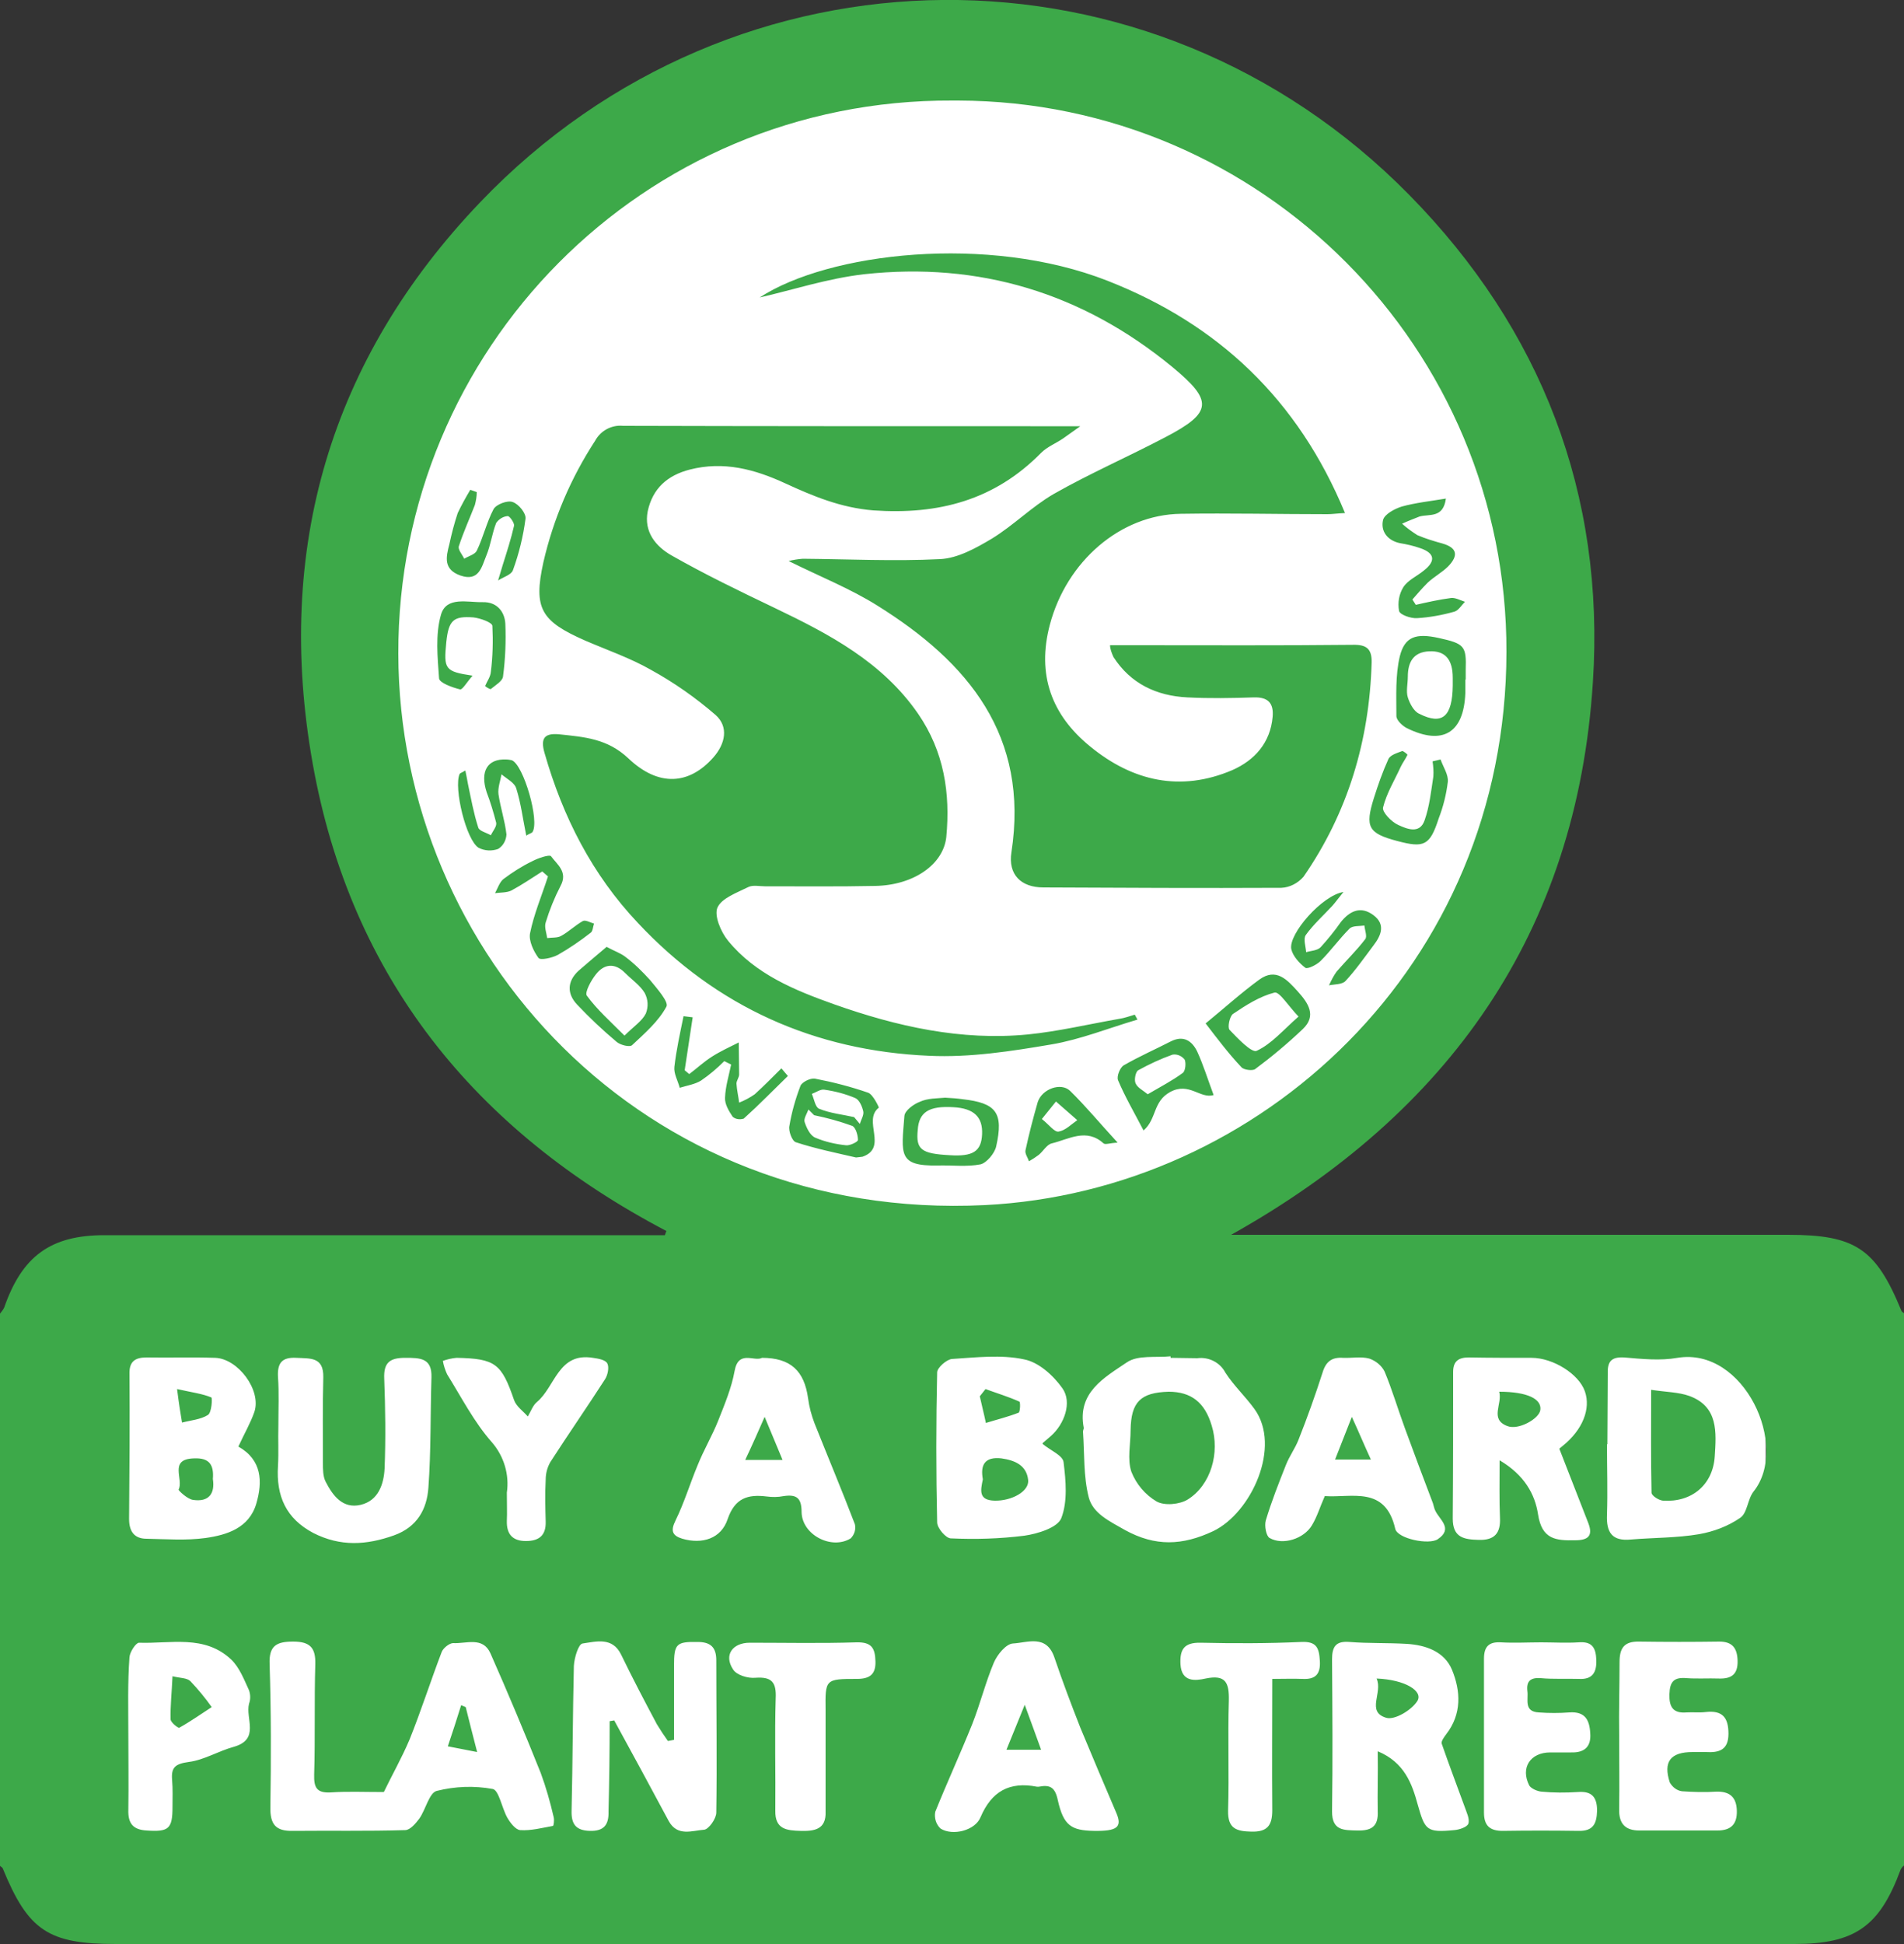 <?xml version="1.0" encoding="utf-8"?>
<!-- Generator: Adobe Illustrator 25.4.1, SVG Export Plug-In . SVG Version: 6.00 Build 0)  -->
<svg version="1.1" xmlns="http://www.w3.org/2000/svg" xmlns:xlink="http://www.w3.org/1999/xlink" x="0px" y="0px"
	 viewBox="0 0 500 510.5" style="enable-background:new 0 0 500 510.5;" xml:space="preserve">
<rect x="0" y="0" width="500" height="510.5" fill="#333333" stroke="none"/>
<style type="text/css">
	.st0{fill:#FFFFFF;}
	.st1{fill:#3DA949;}
</style>
<g id="Ebene_3">
	<circle class="st0" cx="244.2" cy="175.8" r="160.2"/>
	<rect x="26" y="350.6" class="st0" width="437.7" height="137"/>
</g>
<g id="Ebene_1">
	<g id="Ebene_2_00000173861609926722018000000001407756504901268661_">
		<g id="Ebene_1-2">
			<path class="st1" d="M0,489.9v-145c0.4-0.5,0.8-1,1.1-1.6c4.7-13.5,12.2-19,26.3-19h147.2c0.1-0.4,0.3-0.8,0.4-1.1
				c-50.3-26.4-82.9-66.6-92.9-122.8s4.6-106.1,44-147.3c67.1-70.2,176.3-70.8,244-1.9c34.7,35.3,51.4,78.6,48.2,127.9
				c-4.2,65.7-37.8,113.1-95,145.1h146.2c17.7,0,23.1,3.6,29.8,19.9c0.1,0.3,0.5,0.5,0.7,0.7v145c-0.4,0.3-0.7,0.7-0.9,1.1
				c-5.5,14.9-12,19.5-27.9,19.5H30.4c-17.7,0-23-3.5-29.7-19.9C0.6,490.3,0.2,490.1,0,489.9z M250.1,26.4
				C168.6,26,104.4,92,104.6,171.6c0.1,78.6,64.2,149.2,154,144.8c72.1-3.6,136.9-62.6,137-145.2c0.2-79.7-64.2-144.6-144-144.8
				C251.1,26.4,250.6,26.4,250.1,26.4z M100.8,470.5c-5.3,0-9.6-0.2-13.9,0.1c-3.7,0.2-4.5-1.2-4.4-4.7c0.3-9.6,0-19.3,0.3-29
				c0.1-4.2-1.3-5.9-5.8-5.9c-4.3,0-6.4,1-6.2,5.9c0.4,12.5,0.4,25,0.2,37.5c-0.1,4.6,1.4,6.4,5.9,6.3c9.8-0.1,19.6,0.1,29.5-0.2
				c1.3,0,2.8-1.8,3.7-3c1.7-2.4,2.6-6.8,4.6-7.3c4.8-1.2,9.8-1.4,14.7-0.5c1.6,0.3,2.4,5,3.8,7.5c0.8,1.4,2.2,3.2,3.4,3.3
				c2.8,0.2,5.8-0.6,8.6-1.1c0.2,0,0.4-1.5,0.2-2.3c-0.9-3.9-2-7.8-3.4-11.6c-4.2-10.5-8.6-21-13.2-31.4c-2-4.5-6.4-2.5-9.8-2.7
				c-1,0-2.6,1.3-3,2.3c-2.9,7.6-5.4,15.4-8.4,22.9C105.5,461.6,102.8,466.3,100.8,470.5z M160.1,451.9l1.2-0.2
				c4.8,8.8,9.6,17.6,14.3,26.4c2.3,4.2,6.2,2.5,9.3,2.3c1.2-0.1,3.2-2.9,3.2-4.5c0.2-13.3,0-26.6,0-40c0-3.4-1.5-4.8-4.9-4.8
				c-5.6-0.1-6.2,0.5-6.2,6.2c0,6.5,0,13,0,19.5l-1.6,0.3c-1-1.4-2-2.9-2.9-4.4c-3.2-6-6.4-12.1-9.4-18.3c-2.3-4.7-6.6-3.4-10.1-2.9
				c-1.1,0.1-2.2,3.8-2.3,5.9c-0.3,12.6-0.3,25.3-0.6,38c-0.1,3.5,1.1,5.2,4.8,5.3s5-1.6,4.9-5.1C160,467.7,160.1,459.8,160.1,451.9
				z M307.4,356.5l0-0.4c-3.9,0.4-8.6-0.4-11.5,1.6c-5.9,4-13.1,7.9-11.3,17.2c0,0.3-0.2,0.6-0.2,1c0.4,5.8,0.1,11.7,1.5,17.2
				c1.1,4.3,5.5,6.3,9.5,8.6c8,4.4,15.1,4.1,23.2,0.3c10-4.8,18-22.2,10.8-32.1c-2.4-3.3-5.4-6.1-7.6-9.5c-1.4-2.7-4.4-4.2-7.4-3.8
				C312,356.6,309.7,356.5,307.4,356.5z M422.1,379.2H422c0,6.2,0.2,12.3,0,18.5c-0.2,4.6,1.3,7,6.3,6.5c6-0.5,12-0.4,17.9-1.4
				c3.9-0.7,7.6-2.1,10.8-4.3c1.9-1.3,1.9-4.9,3.5-6.9c9.5-11.9-2.5-38-20-35.1c-4.5,0.8-9.3,0.3-14-0.1c-3.5-0.2-4.4,1.2-4.3,4.3
				C422.2,366.9,422.1,373,422.1,379.2z M62.6,379.8c1.6-3.5,3.2-6.2,4.2-9.1c1.9-5.7-4.3-14-10.3-14.2s-12,0-18-0.1
				c-3.1,0-4.6,1.1-4.5,4.4c0.1,12.7,0,25.3-0.1,38c0,3.2,1.3,5.2,4.6,5.2c5.2,0.1,10.4,0.5,15.5-0.2c5.6-0.8,11.4-2.6,13.3-9
				C69,389,68.8,383.3,62.6,379.8z M273.8,379.1c0,0.1,0-0.1,0-0.2c0.7-0.6,1.5-1.3,2.2-1.9c3.5-3.1,5.6-8.8,3-12.5
				c-2.4-3.4-6.3-6.9-10.1-7.6c-6-1.3-12.6-0.5-18.9-0.1c-1.4,0.1-3.9,2.3-3.9,3.5c-0.3,13.1-0.3,26.3,0,39.4c0,1.5,2.3,4.2,3.6,4.2
				c6.5,0.3,12.9,0.1,19.3-0.7c3.5-0.5,8.7-2.1,9.7-4.6c1.7-4.4,1.2-9.8,0.6-14.7C279.1,382.1,275.8,380.8,273.8,379.1z
				 M393.8,383.4c6.6,3.9,9.3,9,10.1,14.2c1,6.6,4.7,6.9,9.7,6.8c3.4,0,4.8-1.1,3.5-4.5c-2.5-6.4-5-12.8-7.6-19.5
				c-0.1,0,0.4-0.4,0.9-0.8c5.2-4.2,7.4-9.7,5.8-14.3s-8.4-8.8-14-8.8s-11,0-16.5-0.1c-2.7,0-4.1,1-4.1,3.8c0,12.8,0,25.6-0.1,38.5
				c0,5,2.9,5.5,6.9,5.6s5.7-1.7,5.5-5.8C393.7,393.9,393.8,389.3,393.8,383.4L393.8,383.4z M361.8,459.8c7,2.9,9,8.5,10.5,14
				c1.9,6.7,2.3,7.4,9.6,6.7c1.3-0.1,3.4-0.8,3.7-1.7c0.4-1.3-0.5-3-1-4.5c-2-5.5-4.1-11-6-16.5c-0.2-0.6,0.6-1.7,1.2-2.5
				c4.1-5.3,3.8-11.3,1.5-16.9c-2-4.8-6.9-6.5-11.9-6.8s-10-0.1-15-0.5c-3.6-0.3-4.6,1.2-4.6,4.6c0.1,13.3,0.2,26.6,0,39.9
				c0,5.1,3.1,4.9,6.6,5c3.7,0.1,5.6-1,5.4-5.1C361.7,470.7,361.9,465.8,361.8,459.8L361.8,459.8z M73.1,374.4L73.1,374.4
				c-0.1,3.5,0.1,7-0.1,10.5c-0.5,7.9,2.1,13.8,9.3,17.6c7.1,3.6,13.9,3.2,21.2,0.6c6.1-2.2,8.6-6.9,9-12.5
				c0.7-9.6,0.5-19.3,0.8-28.9c0.2-5.2-3-5.2-6.9-5.2c-4,0-5.7,1.2-5.5,5.5c0.3,7.8,0.4,15.7,0.1,23.5c-0.2,4.1-1.6,8.5-6.3,9.6
				s-7.3-2.4-9.2-6.1c-0.7-1.4-0.7-3.2-0.7-4.9c0-7.5-0.1-15,0.1-22.5c0.1-5.4-3.4-4.9-7.1-5.1s-5,1.3-4.8,5
				C73.3,365.7,73.1,370,73.1,374.4z M287.3,480.7c6.1,0.1,7.4-1,5.9-4.6c-3.2-7.5-6.4-15-9.5-22.5c-2.4-6.1-4.7-12.2-6.8-18.4
				s-7.1-3.9-10.9-3.7c-1.8,0.1-4.1,2.9-5,5c-2.2,5.2-3.6,10.9-5.7,16.2c-3.1,7.7-6.6,15.3-9.7,23c-0.3,1.6,0.2,3.3,1.4,4.4
				c3.2,2,9.1,0.5,10.5-3c2.9-6.8,7.6-9.4,14.8-8c0.2,0,0.3,0,0.5,0c3-0.6,4.3,0.2,5,3.6C279.3,479.3,281.3,480.6,287.3,480.7
				L287.3,480.7z M200.1,356.5c-2,1.1-6.2-2.2-7.2,3.5c-0.8,4.4-2.6,8.7-4.3,13c-1.6,4-3.8,7.7-5.4,11.7c-2,4.8-3.5,9.8-5.8,14.5
				c-1.4,2.8-0.8,4,1.8,4.8c5.2,1.5,10.2,0,11.9-5.2c1.9-5.5,5.3-6.5,10.2-5.9c1.5,0.2,3,0.2,4.5-0.1c3.4-0.5,4.7,0.5,4.7,4.2
				c0.1,6,7.9,10,12.9,6.9c1-1,1.4-2.4,1.1-3.7c-3.4-8.9-7.1-17.7-10.6-26.5c-0.8-2.1-1.4-4.3-1.7-6.6
				C211.2,359.9,207.6,356.5,200.1,356.5z M347.9,392.8c7.1,0.5,15.9-2.8,18.5,8.6c0.6,2.6,8.9,4.3,11.2,2.7
				c4.1-2.8,0.4-5.1-0.7-7.5c-0.3-0.6-0.4-1.3-0.6-1.9c-2.5-6.6-5-13.2-7.4-19.8c-1.8-4.9-3.3-10-5.3-14.8c-0.8-1.6-2.3-2.8-4-3.4
				c-2.2-0.6-4.6-0.1-6.9-0.2c-2.9-0.2-4.5,0.9-5.4,3.9c-1.9,5.9-4,11.8-6.3,17.6c-0.9,2.3-2.4,4.3-3.3,6.6
				c-1.9,4.8-3.8,9.6-5.3,14.6c-0.4,1.4,0.1,4.1,1,4.6c3.5,2,9,0.2,11.1-3.3C345.9,398.2,346.6,395.7,347.9,392.8z M425.2,455.5
				L425.2,455.5c0,6.5,0.1,13,0,19.5c-0.1,3.8,1.6,5.6,5.3,5.6c6.8,0,13.6,0,20.5,0c3.5,0,5.2-1.6,5.1-5.2s-1.9-5.1-5.4-5
				c-3,0.2-6,0.1-9-0.1c-1.4-0.2-2.5-1.1-3.2-2.3c-1.8-5.5,0.2-8,6-8c1.2,0,2.3,0,3.5,0c3.4,0.2,5.9-0.5,5.9-4.8s-1.6-6.2-6-5.7
				c-1.6,0.2-3.3,0-5,0.1c-3.6,0.3-4.6-1.5-4.5-4.8s1.2-4.5,4.5-4.2c2.8,0.2,5.7,0,8.5,0.1c3.3,0.1,5-1.1,4.9-4.7
				c-0.1-3.2-1.3-5-4.8-5c-7,0.1-14,0.1-21,0c-4-0.1-5.2,1.7-5.2,5.4C425.3,442.9,425.1,449.2,425.2,455.5L425.2,455.5z
				 M404.7,431.2c-3.5,0-7,0.2-10.5,0c-3.2-0.2-4.5,1.1-4.5,4.3c0,13.5,0,26.9,0,40.4c0,3.4,1.5,4.8,4.9,4.8
				c6.6-0.1,13.3-0.1,19.9,0c3.9,0.1,4.8-1.9,4.9-5.3c0-3.6-1.4-5.2-5.1-4.9c-3.2,0.2-6.3,0.2-9.5-0.1c-1.1-0.1-2.7-0.8-3.2-1.6
				c-2.4-4.7,0.3-8.7,5.5-8.7c1.8,0,3.7,0,5.5,0c3.5,0.1,5.3-1.5,5-5.1c-0.2-3.5-1.4-5.7-5.5-5.4c-2.7,0.2-5.3,0.2-8,0
				c-4-0.2-2.7-3.4-3-5.6c-0.3-2.6,0.8-3.6,3.5-3.4c3.3,0.3,6.6,0.1,10,0.2c3.5,0.2,4.7-1.6,4.6-4.9s-1.1-5-4.7-4.7
				C411.3,431.4,408,431.2,404.7,431.2L404.7,431.2z M33.7,455.2L33.7,455.2c0,6.7,0.1,13.3,0,20c-0.1,3.5,1.2,5.2,4.8,5.4
				c5.8,0.4,6.8-0.4,6.8-6.2c0-2.3,0.1-4.7-0.1-7c-0.3-3.4,0.8-4.3,4.4-4.8c4-0.5,7.8-2.9,11.9-4c6.8-2,2.9-7.4,3.9-11.3
				c0.4-1.1,0.4-2.3,0-3.5c-1.3-2.8-2.5-6-4.7-8.1c-7-6.6-16-4.1-24.2-4.4c-0.8,0-2.4,2.4-2.5,3.8C33.5,441.9,33.7,448.6,33.7,455.2
				L33.7,455.2z M216.8,459.5c0-3.5,0-7,0-10.5c-0.1-8.1-0.1-8.2,8.2-8.2c3.3,0,5-1.1,4.9-4.6s-1-5.1-5-5c-9.3,0.3-18.7,0.1-28,0.1
				c-4.5,0-6.9,3.2-4.4,7c0.9,1.5,3.9,2.4,5.9,2.2c4.3-0.3,5.5,1.2,5.3,5.4c-0.3,9.8,0,19.7-0.1,29.5c-0.1,4.9,3,5.2,6.6,5.3
				s6.8-0.3,6.6-5.1C216.8,470.2,216.8,464.9,216.8,459.5L216.8,459.5z M133.1,391.9c0,3.1,0.1,5.3,0,7.4c-0.1,3.5,1.5,5.3,5,5.3
				s5.3-1.5,5.2-5.1s-0.2-7.3,0-11c0-1.6,0.4-3.2,1.2-4.6c4.7-7.3,9.7-14.5,14.4-21.8c0.7-1.1,1.1-3.1,0.6-4.1s-2.4-1.3-3.8-1.5
				c-9.1-1.5-9.9,7.6-14.7,11.6c-1.1,0.9-1.6,2.5-2.4,3.8c-1.2-1.4-3-2.6-3.6-4.3c-3.3-9.6-4.9-10.9-15.1-11.1
				c-1.2,0.1-2.5,0.4-3.6,0.8c0.2,1.2,0.6,2.4,1.1,3.5c3.8,6.1,7.1,12.6,11.8,17.9C132.3,382.3,133.8,387.1,133.1,391.9L133.1,391.9
				z M334.1,440.8c3,0,5.5-0.1,7.9,0c3.5,0.2,4.8-1.3,4.6-4.7s-0.8-5.2-4.9-5c-8.8,0.4-17.6,0.4-26.4,0.2c-4.5-0.1-5.5,1.9-5.3,5.7
				c0.3,4.7,3.9,4.3,6.6,3.7c5.3-1.1,6.2,1.1,6.1,5.8c-0.3,9.6,0.1,19.3-0.2,28.9c-0.1,4.8,2.3,5.4,6.1,5.5c4.1,0.1,5.5-1.5,5.5-5.6
				C334,463.9,334.1,452.6,334.1,440.8L334.1,440.8z M298,266.4c-1.4,0.4-2.7,0.9-4.1,1.1c-8,1.4-16,3.3-24,4.1
				c-17.5,1.7-34.4-2.1-50.8-7.9c-10.4-3.7-20.7-7.9-27.9-16.7c-1.9-2.3-3.7-6.6-2.8-8.7c1.1-2.5,5.1-3.9,8.1-5.4
				c1.2-0.6,2.9-0.2,4.4-0.2c9.7,0,19.3,0.1,29-0.1c10-0.2,17.8-5.6,18.6-12.8c1.1-11.6-0.6-22.5-7.4-32.4
				c-9.4-13.6-23.3-20.9-37.7-27.8c-9.2-4.4-18.3-8.8-27.1-13.8c-4-2.3-7.3-6.1-6.2-11.6c1.3-6,5.2-9.4,11-10.9
				c8.9-2.3,17.1-0.1,25.1,3.6c7.4,3.4,14.6,6.4,23.1,7.1c17.2,1.2,31.9-2.7,44.1-15.1c1.6-1.6,3.9-2.5,5.8-3.8c1.4-1,2.8-2,4.5-3.2
				h-13.1c-35.7,0-71.3,0-107-0.1c-3-0.3-5.9,1.3-7.3,3.9c-6.4,9.8-11,20.6-13.6,31.9c-2.7,12.2-0.6,15.5,11,20.6
				c5.8,2.5,11.9,4.6,17.3,7.7c6,3.3,11.7,7.3,16.9,11.8c3.5,3.1,2.6,7.6-0.6,11.2c-6.3,7.1-14.3,7.8-22.3,0.2
				c-5.5-5.2-11.6-5.6-18.1-6.3c-4-0.4-5,1.1-3.9,4.9c4.8,16.8,12.5,31.9,24.5,44.6c20.7,22.1,46.5,33.6,76.5,34.9
				c10.7,0.5,21.6-1.2,32.2-3c7.6-1.3,15-4.3,22.5-6.5L298,266.4z M292.4,172.5c4.5,7,11.3,10.2,19.4,10.6c5.8,0.3,11.7,0.2,17.5,0
				c3.8-0.1,5.2,1.6,4.9,5.1c-0.6,6.8-4.7,11.4-10.6,14c-13.6,5.8-26.2,2.9-37.3-6.2c-10.1-8.2-14.1-18.8-10.6-32
				c4.4-16.6,18.5-28.9,34.4-29.1c12.8-0.2,25.7,0.1,38.5,0.1c1.2,0,2.5-0.2,4.6-0.3c-12.3-29.8-33.3-49.6-62.4-61
				c-31.4-12.3-73.2-7.4-91.3,4.4c8.4-1.9,17.8-5,27.4-6.1c30.2-3.3,57.3,4.9,80.9,24.3c10.8,8.9,10.7,12-1.8,18.5
				c-9.7,5.1-19.8,9.5-29.3,14.9c-5.7,3.3-10.5,8.2-16.2,11.7c-4.2,2.5-9,5.2-13.7,5.4c-12,0.6-24,0-36-0.1
				c-1.3,0.1-2.5,0.3-3.7,0.6c8.5,4.2,16.3,7.3,23.3,11.7c23.9,14.9,39.9,34.2,35.2,64.8c-0.9,5.8,2.5,9.2,8.4,9.2
				c20.8,0.1,41.7,0.2,62.5,0.1c2.2-0.1,4.3-1.2,5.8-2.9c11.7-16.9,17.3-35.8,17.9-56.2c0.1-3.7-1.4-4.8-5-4.7
				c-19,0.2-38,0.1-57,0.1h-6.7C291.5,170.3,291.9,171.4,292.4,172.5L292.4,172.5z M368.1,133c-1.9,0.6-4.5,2-4.9,3.5
				c-0.7,2.9,1.1,5.4,4.4,6.1c1.8,0.3,3.6,0.7,5.3,1.3c3.9,1.3,4.2,3.4,1,5.9c-1.8,1.5-4.2,2.5-5.4,4.4c-1.1,1.8-1.5,4-1.1,6.2
				c0.2,1,3.1,2,4.7,1.9c3.3-0.2,6.6-0.8,9.8-1.7c1.1-0.3,1.9-1.7,2.8-2.6c-1.2-0.4-2.5-1.1-3.6-1c-3.1,0.4-6.2,1.1-9.3,1.8
				l-0.9-1.4c1.3-1.5,2.6-3,4-4.4c1.7-1.6,3.8-2.7,5.4-4.3c2.8-2.9,2.3-4.9-1.5-6c-2.2-0.6-4.5-1.3-6.6-2.2c-1.4-0.9-2.8-1.9-4-3
				c1.5-0.7,3.1-1.3,4.6-1.9c2.6-0.7,6.2,0.5,6.9-4.7C375.5,131.6,371.7,132,368.1,133z M384.8,178.5c0,1.2,0,2.3,0,3.5
				c-0.4,10.4-5.9,13.8-15.3,9.2c-1.2-0.6-2.8-2.1-2.8-3.2c0-5.2-0.3-10.7,0.9-15.7c1.3-5.2,4.3-6.1,10.2-4.8
				c6.8,1.5,7.3,2.1,7.1,8.4c0,0.8,0,1.7,0,2.5H384.8z M381.5,180c0-0.7,0-1.3,0-2c0-4.9-2-7.2-6.2-7s-5.6,2.9-5.6,6.7
				c0,1.8-0.5,3.8,0,5.4s1.6,3.7,3,4.3C378.8,190.5,381.4,188.1,381.5,180z M224.8,303.9c-5.2-1.2-10.6-2.3-15.8-4
				c-1-0.3-2-3-1.7-4.3c0.6-3.6,1.6-7.1,2.9-10.5c0.4-1,2.6-2.1,3.8-1.9c4.7,0.9,9.4,2.1,14,3.7c1.3,0.5,2.8,3.8,2.8,3.9
				c-4.4,3.4,2.5,10.5-4.3,12.9C226,303.8,225.4,303.8,224.8,303.9z M213.8,292.8l-1.5-1.5c-0.4,1.1-1.3,2.4-1,3.3
				c0.5,1.5,1.4,3.5,2.8,4.1c2.6,1.1,5.3,1.7,8.1,2c1,0.1,3.1-0.9,3.1-1.4c0-1.3-0.6-3.3-1.5-3.7
				C220.5,294.4,217.2,293.5,213.8,292.8L213.8,292.8z M224.3,293.3l1.5,1.8c0.3-1.1,1.1-2.3,0.9-3.3c-0.3-1.3-1-3-2.1-3.5
				c-2.6-1.1-5.3-1.8-8.1-2.2c-1-0.2-2.2,0.7-3.3,1.1c0.6,1.4,0.9,3.5,1.9,3.9C218,292.3,221.2,292.6,224.3,293.3L224.3,293.3z
				 M248.2,288.2c1.9,0.1,3.2,0.2,4.6,0.4c8.8,1,10.8,3.5,8.8,12.4c-0.4,1.8-2.5,4.3-4.1,4.7c-3.6,0.7-7.5,0.2-11.2,0.3
				c-10.5,0.2-9.6-2.9-8.8-13c0.1-1.4,2.4-3.1,4-3.7C243.6,288.3,246.2,288.4,248.2,288.2L248.2,288.2z M249.4,303.3
				c6.1,0.4,8.3-1,8.5-5.5s-2.1-6.8-7.5-7.1c-6.5-0.4-9.1,1.3-9.4,6C240.5,301.8,241.9,302.9,249.4,303.3L249.4,303.3z M159.3,248.6
				c2,1.1,3.6,1.6,4.9,2.6c2.4,1.8,4.5,3.9,6.5,6.1c1.8,2.2,5,5.8,4.3,7c-2.1,3.9-5.7,7-9,10.1c-0.6,0.6-3,0-4-0.8
				c-3.7-3.1-7.2-6.4-10.5-9.9c-2.6-2.8-2.6-6,0.4-8.8C154.2,252.9,156.7,250.8,159.3,248.6L159.3,248.6z M164,271.9
				c2.4-2.4,4.6-3.8,5.6-5.8c0.7-1.8,0.6-3.7-0.3-5.4c-1.2-2-3.4-3.5-5.2-5.3c-2.7-2.7-5.5-2.3-7.6,0.4c-1.3,1.6-3,4.8-2.4,5.6
				C156.8,265.1,160.2,268.1,164,271.9L164,271.9z M316.6,268.7c4.9-4,9.3-8,14.1-11.5c4.4-3.2,7.3,0,10.1,3.1s5,6.4,1.3,9.9
				c-4,3.8-8.2,7.3-12.5,10.5c-0.7,0.5-3,0.2-3.6-0.5C322.7,276.7,319.9,273,316.6,268.7L316.6,268.7z M341,266.9
				c-2.7-2.8-5-6.6-6.3-6.3c-3.9,1-7.5,3.3-10.9,5.6c-0.9,0.6-1.5,3.6-0.9,4.2c2.1,2.2,5.8,6.1,7.1,5.5
				C333.9,274.1,336.9,270.5,341,266.9z M143.9,230.1c-1.6,5-3.7,9.9-4.7,14.9c-0.4,2,0.9,4.7,2.2,6.5c0.5,0.7,3.6,0,5.1-0.8
				c3-1.7,5.9-3.7,8.6-5.8c0.6-0.4,0.6-1.6,0.9-2.4c-1-0.3-2.2-1-2.9-0.7c-2,1.1-3.7,2.8-5.7,3.9c-1,0.6-2.4,0.4-3.7,0.6
				c-0.2-1.4-0.8-2.9-0.4-4.1c1-3.3,2.3-6.5,3.9-9.6c2-3.7-0.9-5.6-2.5-7.8c-0.4-0.5-3.4,0.5-4.9,1.3c-2.7,1.3-5.2,2.9-7.6,4.7
				c-1,0.8-1.5,2.4-2.2,3.7c1.4-0.2,3.1-0.1,4.3-0.7c2.8-1.5,5.4-3.3,8.1-5L143.9,230.1z M205.2,280.5c-2.3,2.3-4.6,4.6-7,6.8
				c-1.3,0.9-2.6,1.6-4.1,2.2c-0.2-1.7-0.6-3.3-0.7-5c0-0.8,0.7-1.6,0.7-2.4c0-2.8-0.1-5.6-0.1-8.4c-2.4,1.2-4.8,2.3-7,3.7
				s-4,3.1-6,4.6l-1.2-1l2.1-13.9l-2.4-0.3c-0.9,4.4-1.9,8.9-2.4,13.3c-0.2,1.8,0.9,3.6,1.4,5.5c1.9-0.6,4-0.9,5.6-1.9
				c2.2-1.5,4.2-3.2,6.1-5.1l1.8,0.9c-0.6,2.9-1.5,5.8-1.6,8.7c-0.1,1.7,1,3.5,2,5c0.8,0.7,1.9,0.8,2.9,0.5c4-3.6,7.8-7.5,11.6-11.2
				L205.2,280.5z M318.7,287.5c-3.5,1.1-6.4-3.5-11.4-0.8c-4.6,2.5-3.5,7.1-7,10.1c-2.5-4.8-4.9-8.9-6.7-13.2
				c-0.4-1,0.5-3.3,1.5-3.9c4-2.3,8.3-4.2,12.4-6.3c3.4-1.7,5.6,0,6.9,2.7C316,279.6,317.1,283.2,318.7,287.5z M301.4,287.3
				c3.4-2,6.5-3.6,9.2-5.6c0.7-0.5,0.9-2.6,0.5-3.5c-0.8-1-2-1.5-3.2-1.3c-3.1,1.1-6.1,2.5-9,4.1c-0.7,0.4-1.1,2.5-0.7,3.4
				C298.7,285.6,300.2,286.3,301.4,287.3L301.4,287.3z M139.8,218.5c2-2.8-2.3-17.7-5.4-18.9c-0.5-0.1-1-0.2-1.5-0.2
				c-4.9-0.2-6.9,3.1-5.1,8.6c1,2.6,1.8,5.3,2.5,8c0.2,1-0.9,2.2-1.4,3.3c-1.2-0.7-3-1.1-3.3-2c-1.2-3.7-1.9-7.6-2.7-11.4
				c-0.2-1.1-0.4-2.2-0.7-3.6c-1,0.6-1.4,0.7-1.5,0.9c-1.6,3.6,1.7,17.4,5,19.4c1.6,0.8,3.4,0.9,5.1,0.3c1.3-0.8,2.1-2.2,2.2-3.8
				c-0.4-3.6-1.6-7.1-2.1-10.6c-0.2-1.7,0.5-3.5,0.8-5.2c1.4,1.2,3.5,2.2,3.9,3.8c1.2,3.8,1.7,7.9,2.6,12.3
				C138.9,218.9,139.5,218.8,139.8,218.5z M339.1,249.2c0.4,1.8,2.1,3.7,3.7,4.9c0.6,0.4,3-0.8,4-1.8c2.7-2.7,4.9-5.8,7.6-8.5
				c0.8-0.8,2.6-0.6,3.9-0.8c0.1,1.2,0.8,2.9,0.2,3.6c-2.3,3-5,5.6-7.5,8.5c-0.8,1.1-1.4,2.3-2,3.6c1.5-0.3,3.4-0.2,4.3-1.1
				c2.7-2.9,5-6.2,7.4-9.4c2-2.6,3.2-5.5,0-7.9c-3.3-2.5-6.2-1.2-8.6,1.8c-1.6,2.3-3.4,4.5-5.3,6.6c-0.9,0.9-2.5,0.9-3.8,1.3
				c-0.1-1.5-0.8-3.5-0.1-4.5c2-2.8,4.6-5.1,7-7.7c0.8-0.9,1.5-1.9,2.9-3.6C347.3,235,338.3,245.2,339.1,249.2z M123.5,128.6
				c-1.2,2-2.3,4-3.3,6.1c-0.9,2.7-1.6,5.4-2.2,8.2c-0.9,3.4-1.6,6.6,2.9,8.2c4.9,1.7,5.6-2.3,6.8-5.2s1.5-5.8,2.6-8.6
				c0.7-1,1.8-1.7,3-1.8c0.5-0.1,1.8,1.8,1.7,2.5c-0.8,3.5-1.9,6.9-3,10.4c-0.4,1.3-0.8,2.7-1.2,4c1.4-0.9,3.5-1.5,3.9-2.7
				c1.6-4.4,2.7-8.9,3.3-13.5c0.2-1.4-1.8-3.9-3.4-4.4c-1.3-0.5-4.3,0.6-5,1.9c-1.8,3.4-2.7,7.4-4.4,10.9c-0.5,1-2.2,1.4-3.3,2.1
				c-0.5-1.1-1.7-2.4-1.4-3.3c1.2-3.7,2.8-7.2,4.2-10.8c0.3-1.1,0.5-2.3,0.5-3.4L123.5,128.6z M117.2,168.6c0.6-5.7,1.8-6.9,7.1-6.5
				c1.8,0.2,4.9,1.3,5,2.2c0.2,4,0.1,8.1-0.4,12.1c-0.1,1.3-1,2.5-1.5,3.7c0,0.1,1.3,1,1.5,0.8c1.2-1,3.1-2.1,3.2-3.3
				c0.6-4.6,0.8-9.2,0.6-13.9c-0.2-3.2-2.3-5.7-5.9-5.6c-4,0.1-9.6-1.6-11,3.3c-1.5,5.2-0.9,11.1-0.5,16.7c0.1,1.2,3.5,2.4,5.5,2.9
				c0.6,0.2,1.8-1.9,3.3-3.6C116.8,176.3,116.5,175.7,117.2,168.6L117.2,168.6z M376.2,199.9c0.2,1.3,0.3,2.7,0.2,4
				c-0.6,3.9-1,7.8-2.3,11.5s-4.7,2.2-6.9,1.2c-1.8-0.8-4.3-3.4-4-4.6c0.9-3.7,3-7.1,4.6-10.6c0.5-1.1,1.3-2.1,1.8-3.2
				c0.1-0.1-1.1-1.1-1.4-1c-1.3,0.5-3.1,1-3.6,2.1c-1.5,3.3-2.7,6.7-3.8,10.2c-2.4,7.6-1.5,9.3,6.1,11.3c7.1,1.9,8.6,1.2,10.9-5.9
				c1.2-3.1,2-6.3,2.4-9.6c0.2-1.9-1.2-3.9-1.9-5.9L376.2,199.9z M293.5,300c-2.1,0.1-3.2,0.6-3.7,0.2c-4.5-4.1-9.1-1.1-13.6,0
				c-1.3,0.3-2.2,2-3.4,3c-0.8,0.6-1.7,1.2-2.6,1.7c-0.3-1-1.1-2-0.9-2.9c0.9-4.2,2-8.4,3.2-12.6c1.1-3.5,6.1-5.3,8.5-3
				C285.1,290.4,288.8,294.9,293.5,300z M273.6,293.8c1.9,1.5,3.3,3.5,4.4,3.3c1.8-0.3,3.3-1.9,4.9-3l-5.6-4.9L273.6,293.8z
				 M121.1,447.7c-1.1,3.6-2.3,7.2-3.5,10.8l7.7,1.5c-1.2-4.6-2.1-8.2-3-11.8L121.1,447.7z M296.9,375.5c0,3.7-0.9,7.6,0.2,10.9
				c1.3,3.3,3.6,6,6.6,7.8c2.1,1.2,6.1,0.8,8.2-0.5c6.1-3.8,8.5-12.3,6.3-19.4c-1.8-6.1-5.4-8.9-11.3-8.9
				C299.5,365.6,297,368.1,296.9,375.5L296.9,375.5z M433.7,391.9c0,0.8,1.9,2,3,2.1c7.5,0.5,13.1-4.1,13.6-11.6
				c0.4-6.3,1-13.1-6.7-15.9c-2.8-1-6-1-10-1.6C433.6,374.4,433.5,383.2,433.7,391.9L433.7,391.9z M50.9,382.9
				c-6.7,0.2-2.6,5.5-4,8.2c-0.1,0.2,2.3,2.5,3.8,2.7c4.1,0.6,5.8-1.6,5.2-5.5C56.2,384.6,55,382.7,50.9,382.9z M47.8,373.5
				c2.3-0.6,4.9-0.8,6.8-2c1-0.6,1.2-4.5,0.9-4.6c-2.4-1-5-1.3-9-2.2C47,368.7,47.4,371.1,47.8,373.5z M261.2,394
				c4.4,0.1,9.1-2.4,8.8-5.4c-0.4-3.9-3.5-5.2-7-5.7c-4.4-0.5-5.6,1.7-4.9,5.5C257.5,391.3,256.9,393.9,261.2,394z M257.3,366.6
				c0.5,2.3,1.1,4.6,1.6,7c2.9-0.9,5.8-1.6,8.6-2.7c0.4-0.2,0.5-2.7,0.2-2.9c-2.9-1.3-5.9-2.2-8.9-3.3L257.3,366.6z M395.8,374.4
				c2.9,1.2,8.4-1.9,8.7-4.2c0.4-2.9-3.4-4.8-10.8-4.8C394.6,368.6,391.1,372.6,395.8,374.4L395.8,374.4z M364,451
				c2.2,0.7,6.7-2,8.2-4.4c1.6-2.6-3.2-5.6-10.7-5.9C363.2,444.4,358.7,449.4,364,451z M269.1,447.6c-1.8,4.4-3.2,7.9-4.8,11.8h9.1
				C271.9,455.3,270.7,451.9,269.1,447.6L269.1,447.6z M200.8,372c-1.8,4.1-3.3,7.5-5.1,11.3h9.8L200.8,372z M360,383.2
				c-1.8-3.9-3.2-7.3-5-11.2l-4.4,11.2H360z M44.8,451.4c0,0.8,2,2.4,2.3,2.2c2.9-1.6,5.7-3.6,8.5-5.4c-1.7-2.4-3.6-4.7-5.6-6.8
				c-0.9-0.9-2.7-0.8-4.7-1.3C45.1,444.5,44.7,448,44.8,451.4z"/>
		</g>
	</g>
</g>
</svg>
